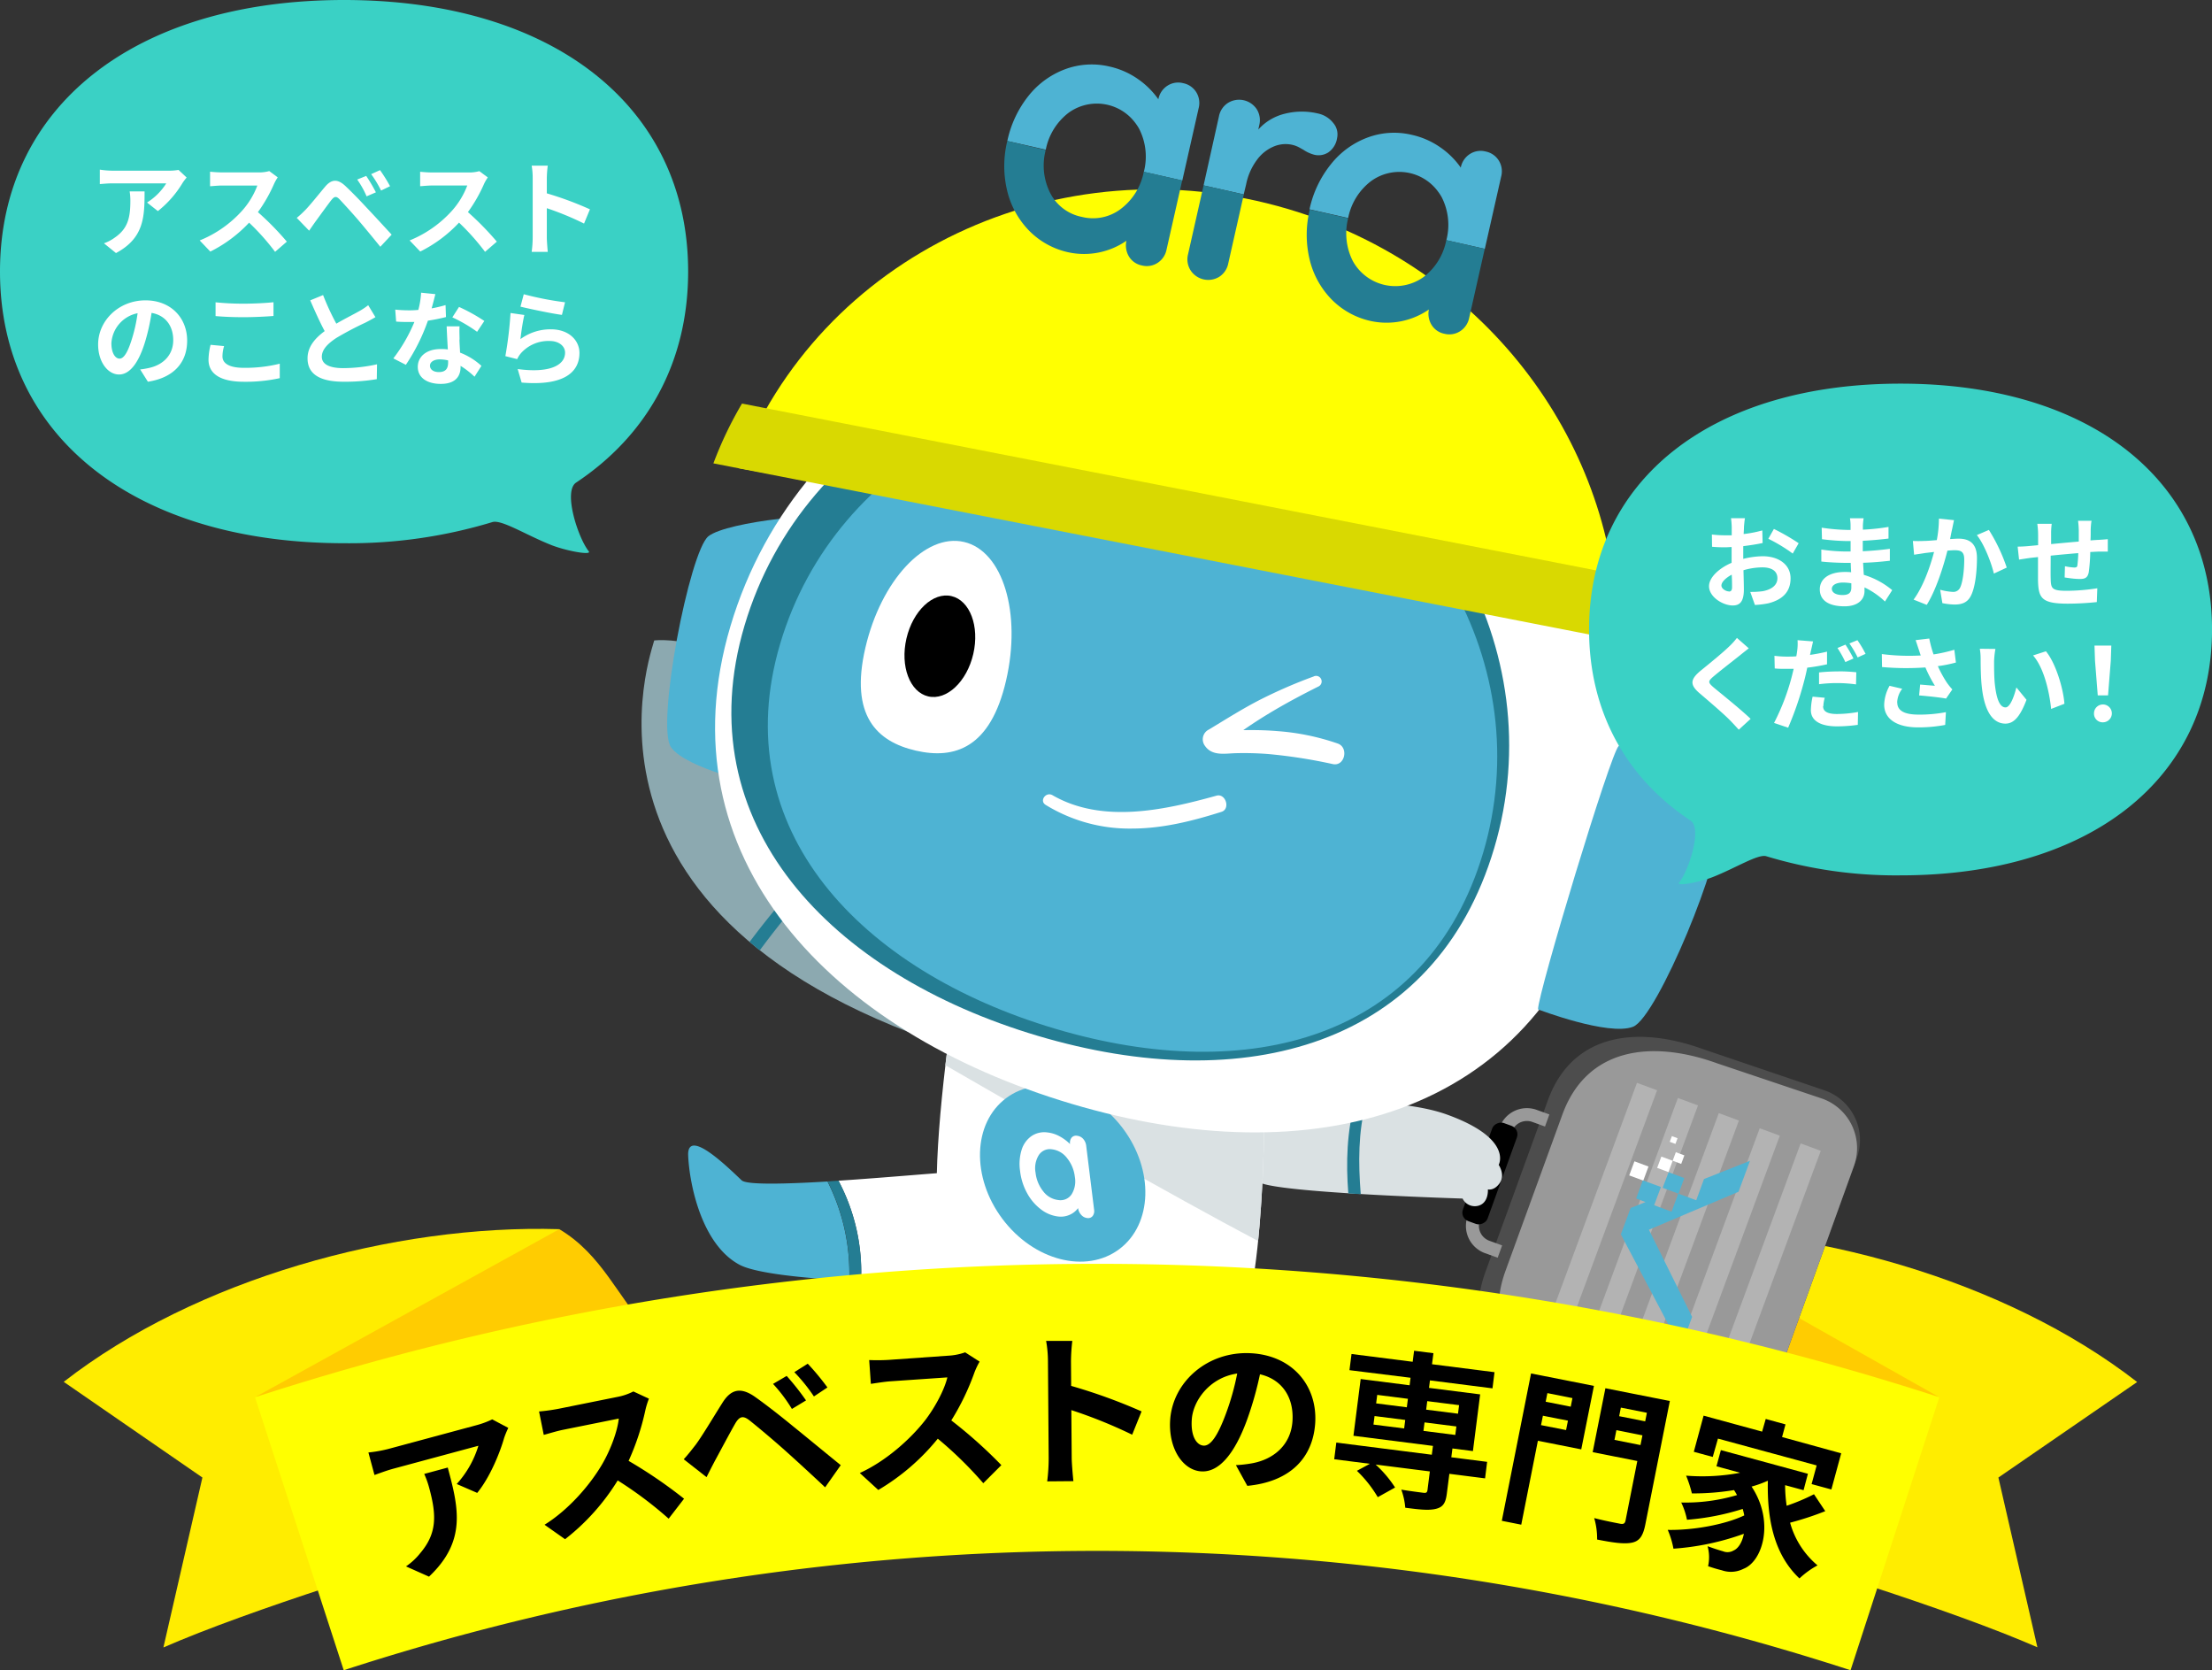 <svg xmlns="http://www.w3.org/2000/svg" viewBox="0 0 612 462"><rect x="0" y="0" width="612" height="462" fill="#333333" stroke="none"/><defs><style>.cls-1{fill:#ffed00;}.cls-2{fill:#ffcc01;}.cls-3{fill:#fff;}.cls-4{fill:#4eb3d3;}.cls-5{fill:#247d93;}.cls-6{fill:#4d4d4d;}.cls-7{fill:#999;}.cls-8{fill:#b3b3b3;}.cls-9{fill:#dae1e3;}.cls-10{fill:#8ca9b0;}.cls-11{fill:#ffff01;}.cls-12{fill:#d9d901;}.cls-13{fill:#3ad1c5;}.cls-14{fill:#ff0;}</style></defs><g id="レイヤー_2" data-name="レイヤー 2"><g id="レイヤー_1-2" data-name="レイヤー 1"><g id="グループ_4228" data-name="グループ 4228"><g id="グループ_4196" data-name="グループ 4196"><g id="グループ_4198" data-name="グループ 4198"><g id="グループ_4195" data-name="グループ 4195"><g id="グループ_3556" data-name="グループ 3556"><g id="グループ_3555" data-name="グループ 3555"><g id="グループ_3554" data-name="グループ 3554"><path id="パス_13669" data-name="パス 13669" class="cls-1" d="M154.74,340C109,338.63,54.16,353.81,17.63,382.23L56,408.7l-10.79,47c24-10.48,68.9-24.42,87.1-29.24l6.35-53.61Z"/></g></g><path id="パス_13670" data-name="パス 13670" class="cls-2" d="M70.56,386.48,154.74,340c11.89,7.07,16.14,18.79,25.42,29Z"/></g><g id="グループ_3559" data-name="グループ 3559"><g id="グループ_3558" data-name="グループ 3558"><g id="グループ_3557" data-name="グループ 3557"><path id="パス_13671" data-name="パス 13671" class="cls-1" d="M454.18,340c45.75-1.32,100.57,13.86,137.11,42.28L552.9,408.7l10.79,46.95c-24-10.48-68.9-24.42-87.09-29.23l-6.35-53.61Z"/></g></g><path id="パス_13672" data-name="パス 13672" class="cls-2" d="M536.57,386.49,454.18,340c-11.89,7.07-10.81,21.78-20.09,32Z"/></g><g id="グループ_4178" data-name="グループ 4178"><path id="パス_14824" data-name="パス 14824" class="cls-3" d="M355.05,366.93c-8-4.74-15.81-8.55-15.81-8.55L307,352.67c.59,3.15,3.48,23.48,19.34,33a63,63,0,0,0,8.47,4.21A49.41,49.41,0,0,0,355.05,366.93Z"/><path id="パス_14825" data-name="パス 14825" class="cls-3" d="M355.33,367.1c1,.57,1.94,1.16,2.91,1.75C357.27,368.26,356.3,367.67,355.33,367.1Z"/><path id="パス_14826" data-name="パス 14826" class="cls-3" d="M339,391.45c-1.33-.46-2.68-1-4.05-1.52C336.29,390.49,337.64,391,339,391.45Z"/><path id="パス_14827" data-name="パス 14827" class="cls-4" d="M372.51,381c-1-3.17-7.26-7.76-14.05-12a46.42,46.42,0,0,1-2.11,4.38,50.78,50.78,0,0,1-17,18.2c10.89,3.7,19.81,4.21,20.31,6.32.71,2.91-4.26,11.31.23,9S374.9,388.39,372.51,381Z"/><path id="パス_14828" data-name="パス 14828" class="cls-5" d="M334.76,389.87l.16.06-.15-.07Z"/><path id="パス_14829" data-name="パス 14829" class="cls-5" d="M339.32,391.58h0l-.36-.12Z"/><path id="パス_14830" data-name="パス 14830" class="cls-5" d="M355.05,366.93h0l.28.16Z"/><path id="パス_14831" data-name="パス 14831" class="cls-5" d="M358.46,369l-.22-.14.22.14Z"/><path id="パス_14832" data-name="パス 14832" class="cls-5" d="M358.46,369l-.22-.14c-1-.6-1.94-1.18-2.91-1.75l-.28-.17a49.41,49.41,0,0,1-20.28,22.93l.15.07c1.37.56,2.72,1.06,4.05,1.52l.36.12a50.81,50.81,0,0,0,17-18.2Q357.52,371.24,358.46,369Z"/><path id="パス_14833" data-name="パス 14833" class="cls-4" d="M228.93,326.79l.4,0c-12,.73-22.7,1-24.12-.29-3.27-3.05-15.2-15-14.81-6.8s3.82,24.61,14.22,30.15c4.25,2.27,16.83,3.68,30.33,4.35A56,56,0,0,0,228.93,326.79Z"/><path id="パス_14834" data-name="パス 14834" class="cls-3" d="M264.64,324.22c-2-.13-19.08,1.52-34.46,2.49l1.79-.11a53.91,53.91,0,0,1,6.25,27.72c18.57.75,37.74.13,38.62-1.62C278.4,349.57,264.64,324.22,264.64,324.22Z"/><path id="パス_14835" data-name="パス 14835" class="cls-3" d="M254.8,363.22l-2.51.56Z"/><path id="パス_14836" data-name="パス 14836" class="cls-5" d="M251.72,363.91l.57-.13-.57.13Z"/><path id="パス_14837" data-name="パス 14837" class="cls-5" d="M254.92,363.19h0l-.12,0Z"/><path id="パス_14838" data-name="パス 14838" class="cls-5" d="M239.11,338.93l.8-.28Z"/><path id="パス_14839" data-name="パス 14839" class="cls-5" d="M232,326.6l-1.79.11-.84.06-.4,0a56.06,56.06,0,0,1,6,27.39l.58,0,2.58.12h.11A53.89,53.89,0,0,0,232,326.6Z"/></g><g id="グループ_4183" data-name="グループ 4183"><g id="グループ_4181" data-name="グループ 4181"><path id="パス_14840" data-name="パス 14840" class="cls-6" d="M513.74,320.31l-26.3,72.85a14.56,14.56,0,0,1-18.64,8.75l-33.88-11.5c-18.46-6.66-30.65-19.94-24-38.41l17.3-47.56c6.67-18.46,24.42-20.93,42.88-14.27L505,301.67A14.56,14.56,0,0,1,513.74,320.31Z"/><path id="パス_14841" data-name="パス 14841" class="cls-7" d="M512.94,322.51,488.22,391a14.56,14.56,0,0,1-18.64,8.75L440.51,390c-18.47-6.67-30.66-20-24-38.41l15.72-43.19c6.66-18.46,24.41-20.93,42.87-14.27l29.08,9.77A14.55,14.55,0,0,1,512.94,322.51Z"/><g id="グループ_4180" data-name="グループ 4180"><g id="グループ_4179" data-name="グループ 4179"><path id="パス_14842" data-name="パス 14842" class="cls-7" d="M414.37,347.9l-3.5-1.26a8,8,0,0,1-4.81-10.25l8.87-24.55,0-.06A8,8,0,0,1,425.17,307l3.5,1.26-1.21,3.35-3.5-1.27a4.44,4.44,0,0,0-5.67,2.64l0,0-8.86,24.55a4.44,4.44,0,0,0,2.67,5.69l3.5,1.27Z"/></g><rect id="長方形_626" data-name="長方形 626" x="397.77" y="320.93" width="28.86" height="7.27" rx="2.5" transform="translate(-33.13 601.94) rotate(-70.13)"/></g><rect id="長方形_627" data-name="長方形 627" class="cls-8" x="404.93" y="332.96" width="75.39" height="5.93" transform="translate(-26.07 634.41) rotate(-69.69)"/><rect id="長方形_628" data-name="長方形 628" class="cls-8" x="416.25" y="337.15" width="75.39" height="5.93" transform="translate(-22.61 647.76) rotate(-69.69)"/><rect id="長方形_629" data-name="長方形 629" class="cls-8" x="427.57" y="341.34" width="75.39" height="5.93" transform="translate(-19.15 661.11) rotate(-69.69)"/><rect id="長方形_630" data-name="長方形 630" class="cls-8" x="438.89" y="345.53" width="75.39" height="5.93" transform="translate(-15.69 674.46) rotate(-69.69)"/><rect id="長方形_631" data-name="長方形 631" class="cls-8" x="450.21" y="349.72" width="75.39" height="5.93" transform="translate(-12.22 687.81) rotate(-69.69)"/></g><g id="グループ_4182" data-name="グループ 4182"><rect id="長方形_632" data-name="長方形 632" class="cls-3" x="451.37" y="321.84" width="4.15" height="4.15" transform="translate(-7.74 636.72) rotate(-69.69)"/><rect id="長方形_633" data-name="長方形 633" class="cls-3" x="458.98" y="320.41" width="3.34" height="3.34" transform="translate(-1.31 642.28) rotate(-69.69)"/><rect id="長方形_634" data-name="長方形 634" class="cls-3" x="462.23" y="314.52" width="1.68" height="1.68" transform="translate(6.57 640.16) rotate(-69.69)"/><rect id="長方形_635" data-name="長方形 635" class="cls-3" x="463.15" y="319.1" width="2.52" height="2.52" transform="translate(2.76 644.67) rotate(-69.69)"/><path id="パス_14843" data-name="パス 14843" class="cls-4" d="M471.45,326.13,469.3,332l-4.9-1.81.52-1.41h0l1.08-2.91-4.34-1.61L460,328.55l.5.19,2.25.83h0l1.58.59v0h0v0h0l-1.86,5-4.81-1.78.79-2.14h0l1.08-2.91-5-1.83-1.86,5,2.6,1-4.12,1.64-1.35,3.65-1.35,3.64L465,372.83l3.16-8.56-2.9-5.86-3.47-7-5.58-11.26,11.57-4.91L475,332.2l6-2.55,3.17-8.56Z"/></g></g><g id="グループ_4184" data-name="グループ 4184"><path id="パス_14844" data-name="パス 14844" class="cls-9" d="M342.84,306.31s39.19-4.64,57.53,2,14.28,13.9,14.28,13.9,1.87,2.73.31,5-3.3,1.79-3.3,1.79.3,3.76-2.69,4.53a3.75,3.75,0,0,1-4.31-2s-44.53-1.33-54.66-3.93S342.84,306.31,342.84,306.31Z"/><path id="パス_14845" data-name="パス 14845" class="cls-5" d="M374.9,304.79c-2.24,8.11-2.54,16.77-1.86,25.32l3.44.21c-.69-8.62-.72-17.27,1.48-25.44Q376.43,304.82,374.9,304.79Z"/></g><path id="パス_14846" data-name="パス 14846" class="cls-10" d="M181,177.16c-.07,1.41-31,80.45,92.22,115.59l10.4-22.94S234.76,248.52,221.83,211,181,177.16,181,177.16Z"/><path id="パス_14847" data-name="パス 14847" class="cls-5" d="M210.21,262.87a252.79,252.79,0,0,1,25-28.93c-.7-.85-1.39-1.7-2.06-2.57a241.06,241.06,0,0,0-25.75,29.17C208.29,261.32,209.24,262.1,210.21,262.87Z"/><path id="パス_14848" data-name="パス 14848" class="cls-3" d="M268.56,244.5c.17,4.69-17.08,94.83-5.26,103.08s76.43,27.17,81.37,15,7.88-77.1,1.18-86.48S268.56,244.5,268.56,244.5Z"/><path id="パス_14849" data-name="パス 14849" class="cls-9" d="M345.85,276.11c-6.7-9.38-77.3-31.6-77.3-31.6.09,2.34-4.17,26-7,50.14C288.24,310.08,323,330,348.08,343.28,350.49,319.36,350.74,283,345.85,276.11Z"/><ellipse id="楕円形_41" data-name="楕円形 41" class="cls-4" cx="294.01" cy="324.65" rx="20.84" ry="26.1" transform="translate(-136.03 241.56) rotate(-36.9)"/><path id="パス_14850" data-name="パス 14850" class="cls-4" d="M210.31,217.05c2.51-3.93,22-70.62,21.11-73.23s-30.18.38-35.41,4.5-14.6,52.45-10.35,58.39S210.31,217.05,210.31,217.05Z"/><path id="パス_14851" data-name="パス 14851" class="cls-3" d="M443.35,244.94c-19,63.82-80.3,80.19-146.91,60.38S183.12,237,202.1,173.19s88.37-99.49,155-79.67S462.32,181.12,443.35,244.94Z"/><path id="パス_14852" data-name="パス 14852" class="cls-5" d="M413.4,234.62c-16.32,54.86-69,68.93-126.28,51.9S189.72,227.81,206,173s76-85.52,133.22-68.49S429.71,179.77,413.4,234.62Z"/><path id="パス_14853" data-name="パス 14853" class="cls-4" d="M410.35,235.87c-15.3,51.45-64.73,64.65-118.43,48.68S200.57,229.48,215.87,178s71.24-80.2,124.94-64.23S425.65,184.43,410.35,235.87Z"/><path id="パス_14854" data-name="パス 14854" class="cls-4" d="M425.52,279.2c.05-4.66,20.16-71.18,22.34-72.87s25.06,16.81,27.2,23.13-16.44,51.9-23.24,54.55S425.52,279.2,425.52,279.2Z"/><path id="パス_14855" data-name="パス 14855" class="cls-3" d="M363.53,187.09a136.27,136.27,0,0,0-15,6.51c-4.84,2.49-9.4,5.38-14.05,8.19a3,3,0,0,0-1.37,4.09,3.39,3.39,0,0,0,.34.53c2,2.78,5.53,2,8.45,1.93a86,86,0,0,1,8.94.23,143.23,143.23,0,0,1,17.94,2.79c3.3.68,4.44-4.6,1.34-5.69a65.39,65.39,0,0,0-16.6-3.43q-4-.33-8.09-.29c-1.44,0-2.88.06-4.32.13l-2.3.15-.71.05c-.64-.13-.66,0-.07.3l-.37,4.2c8.13-6.76,17.72-12.2,27.16-16.91a1.54,1.54,0,0,0,.68-2.07,1.53,1.53,0,0,0-2-.71Z"/><path id="パス_14856" data-name="パス 14856" class="cls-3" d="M289.29,222.63a44.29,44.29,0,0,0,23.82,6.56c8.53,0,16.76-2.07,24.85-4.63,2.51-.79,1.18-5.18-1.39-4.47-14.4,4-31.59,7.82-45.38-.13C289.39,218.92,287.48,221.5,289.29,222.63Z"/><path id="パス_14857" data-name="パス 14857" class="cls-3" d="M278.35,188.26c-4.33,18.7-14.24,21.85-25,19.36s-18.27-9.68-13.94-28.37,16.56-31.83,27.31-29.34S282.68,169.57,278.35,188.26Z"/><ellipse id="楕円形_42" data-name="楕円形 42" cx="260.04" cy="178.76" rx="14.24" ry="9.49" transform="translate(27.21 391.76) rotate(-76.96)"/><path id="パス_14858" data-name="パス 14858" class="cls-11" d="M447.51,172.6c-1.59-51.31-37.14-98.72-91-114.74-63.76-19-130,12.92-152.23,71.63C257.55,138.92,384.64,161.44,447.51,172.6Z"/><path id="パス_14859" data-name="パス 14859" class="cls-12" d="M448.16,159.06,205.29,111.63a104.57,104.57,0,0,0-7.91,16.54c55.54,10.85,188,36.71,253.52,49.52A112.68,112.68,0,0,0,448.16,159.06Z"/><g id="グループ_4187" data-name="グループ 4187"><g id="グループ_4185" data-name="グループ 4185"><path id="パス_14860" data-name="パス 14860" class="cls-4" d="M295.62,31.22a13.27,13.27,0,0,1,18.55,2.87,12.87,12.87,0,0,1,1,1.54,16.89,16.89,0,0,1,1.3,11.91l10.64,2.4,4.52-20a5.69,5.69,0,0,0-.65-4.43A5.54,5.54,0,0,0,327.32,23a5.45,5.45,0,0,0-4.34.72,5.69,5.69,0,0,0-2.48,3.67l0,.09a22.57,22.57,0,0,0-5.64-5.6,22.13,22.13,0,0,0-8-3.5,21.23,21.23,0,0,0-12.07.73,23.36,23.36,0,0,0-10.17,7.33A29.83,29.83,0,0,0,278.7,39l10.64,2.4A16.89,16.89,0,0,1,295.62,31.22Z"/><path id="パス_14861" data-name="パス 14861" class="cls-4" d="M344.77,51a16.77,16.77,0,0,1,3.05-6.85,11,11,0,0,1,4.67-3.66,8.42,8.42,0,0,1,5-.44,7.81,7.81,0,0,1,2,.75l1.16.65a9.7,9.7,0,0,0,3,1.36,5,5,0,0,0,3.84-.64,5.87,5.87,0,0,0,2.45-4A4.8,4.8,0,0,0,368.86,34a7.29,7.29,0,0,0-4.32-2.63,19.24,19.24,0,0,0-9,.07,14.41,14.41,0,0,0-7.41,4.4l.27-1.2a5.7,5.7,0,0,0-.66-4.38,5.85,5.85,0,0,0-8-1.79,5.67,5.67,0,0,0-2.48,3.67L333,51.28l11.1,2.5Z"/><path id="パス_14862" data-name="パス 14862" class="cls-4" d="M379.32,50.11A13.27,13.27,0,0,1,397.87,53a13.6,13.6,0,0,1,1,1.53,16.84,16.84,0,0,1,1.3,11.91l10.64,2.4,4.52-20a5.63,5.63,0,0,0-.65-4.42A5.54,5.54,0,0,0,411,41.9a5.47,5.47,0,0,0-4.35.72,5.69,5.69,0,0,0-2.48,3.67l0,.09a22.4,22.4,0,0,0-5.64-5.6,22.13,22.13,0,0,0-8-3.5,21.06,21.06,0,0,0-12.07.73,23.25,23.25,0,0,0-10.16,7.33,29.79,29.79,0,0,0-6,12.56L373,60.3A16.89,16.89,0,0,1,379.32,50.11Z"/></g><g id="グループ_4186" data-name="グループ 4186"><path id="パス_14863" data-name="パス 14863" class="cls-5" d="M311.64,66.63a6,6,0,0,0,.72,4.34,5.37,5.37,0,0,0,3.58,2.46,5.45,5.45,0,0,0,4.34-.72A5.66,5.66,0,0,0,322.76,69l4.32-19.1-10.64-2.4s0,0,0,.05a16.78,16.78,0,0,1-6.29,10.2A12.72,12.72,0,0,1,299.34,60a12.55,12.55,0,0,1-8.77-6.6,16.86,16.86,0,0,1-1.25-11.9s0,0,0,0L278.69,39v0a29.17,29.17,0,0,0,0,13.9,23.67,23.67,0,0,0,6.13,11,21.71,21.71,0,0,0,10.82,5.9,20.59,20.59,0,0,0,16-3.2Z"/><path id="パス_14864" data-name="パス 14864" class="cls-5" d="M329.39,74.76a5.83,5.83,0,0,0,7.95,1.8,5.66,5.66,0,0,0,2.48-3.67l4.31-19.1L333,51.28l-4.31,19.1A5.66,5.66,0,0,0,329.39,74.76Z"/><path id="パス_14865" data-name="パス 14865" class="cls-5" d="M395.35,85.52a5.89,5.89,0,0,0,.72,4.34,5.35,5.35,0,0,0,3.57,2.46A5.47,5.47,0,0,0,404,91.6a5.69,5.69,0,0,0,2.48-3.67l4.31-19.1-10.64-2.4s0,0,0,0a16.73,16.73,0,0,1-6.29,10.2,13.42,13.42,0,0,1-19.57-4.42A16.92,16.92,0,0,1,373,60.36s0,0,0,0l-10.63-2.4,0,.05a29.34,29.34,0,0,0,0,13.91,23.65,23.65,0,0,0,6.14,11,21.7,21.7,0,0,0,10.82,5.89,20.57,20.57,0,0,0,16-3.2Z"/></g></g><g id="グループ_4188" data-name="グループ 4188"><path id="パス_14866" data-name="パス 14866" class="cls-13" d="M525.83,106.12c-52.37,0-86.18,26.7-86.18,68,0,22.7,10.2,41,28.08,52.86,3.29,2.18-.48,13.81-3.18,17.17-.84,1.06,5.26,0,9.16-1.48,6.44-2.51,12.73-6.55,15-5.82a123.55,123.55,0,0,0,37.13,5.28c52.36,0,86.17-26.69,86.17-68S578.19,106.12,525.83,106.12Z"/></g><g id="グループ_4190" data-name="グループ 4190"><g id="グループ_4189" data-name="グループ 4189"><path id="パス_14867" data-name="パス 14867" class="cls-3" d="M482.51,145.72c0,.62-.06,1.29-.09,2a33.38,33.38,0,0,0,5.16-1l.09,3.48c-1.6.36-3.54.64-5.36.87,0,.84,0,1.71,0,2.52v1a23.32,23.32,0,0,1,5.39-.73c4.31,0,7.7,2.24,7.7,6.11,0,3.31-1.73,5.8-6.19,6.92a25.2,25.2,0,0,1-3.67.45l-1.29-3.61a23.49,23.49,0,0,0,3.45-.2c2.27-.42,4.06-1.55,4.06-3.59s-1.68-3-4.12-3a18.84,18.84,0,0,0-5.27.79c.06,2.21.11,4.4.11,5.35,0,3.48-1.23,4.4-3.08,4.4-2.72,0-6.56-2.35-6.56-5.33,0-2.43,2.8-5,6.25-6.47,0-.67,0-1.35,0-2v-2.36c-.53,0-1,.06-1.48.06a34.42,34.42,0,0,1-3.93-.14l-.05-3.39a31.16,31.16,0,0,0,3.87.22c.5,0,1.06,0,1.62,0,0-1,0-1.8,0-2.27a22.63,22.63,0,0,0-.2-2.47h3.87C482.68,143.79,482.57,145,482.51,145.72Zm-4.2,17.91c.5,0,.9-.22.9-1.17,0-.7,0-2-.09-3.5-1.71.92-2.85,2.07-2.85,3s1.3,1.62,2,1.62Zm19.33-13.37L496,153.12a44.11,44.11,0,0,0-6.75-4.09l1.54-2.72A58.72,58.72,0,0,1,497.64,150.26Z"/><path id="パス_14868" data-name="パス 14868" class="cls-3" d="M515.41,145.36c0,.28,0,.7,0,1.15a58,58,0,0,0,7.09-.76l0,3.22c-1.85.23-4.4.48-7.12.62v2.89c2.83-.14,5.22-.37,7.49-.67l0,3.3c-2.52.28-4.71.48-7.4.56.06,1.07.11,2.22.2,3.34a22,22,0,0,1,7.85,4.23l-2,3.14a21.81,21.81,0,0,0-5.66-3.9c0,.39,0,.73,0,1,0,2.38-1.83,4.23-5.53,4.23-4.48,0-6.84-1.71-6.84-4.68s2.61-4.82,6.93-4.82c.59,0,1.18,0,1.74.08-.06-.87-.09-1.76-.12-2.6h-1.45c-1.63,0-4.82-.14-6.68-.37l0-3.31a49.14,49.14,0,0,0,6.75.54h1.35c0-.93,0-1.94,0-2.89h-1.05a63.31,63.31,0,0,1-6.87-.51l-.08-3.19a53.59,53.59,0,0,0,6.92.62H512V145.3a11.47,11.47,0,0,0-.17-1.94h3.78A19.24,19.24,0,0,0,515.41,145.36Zm-5.66,19.23c1.48,0,2.46-.42,2.46-2.05,0-.31,0-.7,0-1.2a14.78,14.78,0,0,0-2.3-.2c-2,0-3.09.78-3.09,1.73S507.81,164.59,509.75,164.59Z"/><path id="パス_14869" data-name="パス 14869" class="cls-3" d="M540.13,146.23c-.2.84-.4,1.88-.59,2.88.92-.05,1.76-.11,2.35-.11,3,0,5.08,1.32,5.08,5.36,0,3.3-.4,7.84-1.6,10.28-.93,2-2.5,2.58-4.6,2.58a18.13,18.13,0,0,1-3.37-.39l-.61-3.7a16.09,16.09,0,0,0,3.44.59,2.08,2.08,0,0,0,2.1-1.21c.76-1.6,1.12-5,1.12-7.76,0-2.24-1-2.55-2.72-2.55-.44,0-1.14.05-1.93.11-1.07,4.26-3.14,10.9-5.72,15l-3.64-1.45c2.72-3.68,4.65-9.34,5.66-13.18-1,.11-1.88.23-2.41.28-.79.14-2.27.34-3.11.48l-.34-3.81q1.5.07,3,0c.87,0,2.19-.11,3.62-.23a32,32,0,0,0,.59-5.94l4.17.42C540.46,144.63,540.27,145.53,540.13,146.23ZM555.21,157l-3.56,1.66c-.73-3.11-2.72-8.19-4.71-10.65l3.33-1.43A48.28,48.28,0,0,1,555.21,157Z"/><path id="パス_14870" data-name="パス 14870" class="cls-3" d="M578.44,146.48c0,1.09,0,2.1-.06,3,.76-.06,1.46-.11,2.1-.14s1.88-.12,2.69-.2v3.44c-.47,0-2,0-2.69,0l-2.16.11a47.8,47.8,0,0,1-.42,5.61c-.31,1.49-1,1.85-2.44,1.85s-2.83-.21-4.23-.42l.09-3.11a14.86,14.86,0,0,0,2.57.36c.56,0,.82-.11.87-.64A32.17,32.17,0,0,0,575,153c-2.5.2-5.24.45-7.63.7,0,2.58-.05,5.15,0,6.36.06,2.75.31,3.36,4.52,3.36a56.17,56.17,0,0,0,8.38-.7l-.14,3.82a79.06,79.06,0,0,1-8,.44c-7.26,0-8.13-1.51-8.27-6.36,0-1.2,0-3.92,0-6.53l-1.88.2c-.9.11-2.63.39-3.36.5l-.39-3.59c.81,0,2.1-.05,3.53-.2l2.13-.2V148a20.25,20.25,0,0,0-.23-3.11h4a19,19,0,0,0-.17,2.92c0,.64,0,1.6,0,2.69,2.38-.23,5.1-.48,7.65-.7v-3.17a24.89,24.89,0,0,0-.2-2.58h3.75C578.55,144.49,578.47,145.72,578.44,146.48Z"/><path id="パス_14871" data-name="パス 14871" class="cls-3" d="M481.4,181.27c-1.82,1.45-5.52,4.31-7.4,5.91-1.48,1.29-1.45,1.6.06,2.92,2.1,1.76,7.43,6,10.29,8.74l-3.28,3c-.79-.87-1.6-1.76-2.44-2.61-1.71-1.76-5.83-5.27-8.38-7.45-2.8-2.38-2.58-3.87.22-6.22,2.22-1.8,6.06-4.91,7.93-6.73a19.42,19.42,0,0,0,2.16-2.38l3.28,2.88C483,180,482.05,180.73,481.4,181.27Z"/><path id="パス_14872" data-name="パス 14872" class="cls-3" d="M501,180.15c-.05.3-.14.67-.22,1,1.57-.22,3.17-.53,4.71-.9v3.5a50.37,50.37,0,0,1-5.47.93c-.25,1.2-.53,2.46-.84,3.61a89.51,89.51,0,0,1-4.45,13l-3.9-1.32a61.77,61.77,0,0,0,4.85-12.61c.2-.76.39-1.57.58-2.35-.64,0-1.26,0-1.85,0-1.37,0-2.41,0-3.39-.11l-.08-3.5a26,26,0,0,0,3.53.22c.81,0,1.65,0,2.52-.08.12-.62.2-1.15.25-1.6a13.67,13.67,0,0,0,.09-2.86l4.29.34C501.44,178.27,501.16,179.53,501,180.15Zm3.4,15.19c0,1.23.84,2.16,3.84,2.16a33.66,33.66,0,0,0,5.83-.56L514,200.5a42.22,42.22,0,0,1-5.72.42c-4.71,0-7.26-1.63-7.26-4.46a18.44,18.44,0,0,1,.48-3.76l3.36.31a9.71,9.71,0,0,0-.39,2.33Zm4.26-9.64a47.87,47.87,0,0,1,4.93.25l-.08,3.36a38.93,38.93,0,0,0-10.23-.05V186a50.69,50.69,0,0,1,5.37-.28Zm4.15-3.56-2.25,1a30.35,30.35,0,0,0-2.18-3.9l2.21-.93a39.63,39.63,0,0,1,2.22,3.85Zm3.36-1.29-2.21,1a29.52,29.52,0,0,0-2.28-3.87l2.22-.9a31.24,31.24,0,0,1,2.27,3.82Z"/><path id="パス_14873" data-name="パス 14873" class="cls-3" d="M530,177.07l3.78-.45a32.1,32.1,0,0,0,1.18,4.4,43.79,43.79,0,0,0,5.75-1.29l.44,3.53a36.45,36.45,0,0,1-5,1,31.62,31.62,0,0,0,2.5,4.57,18.15,18.15,0,0,0,1.51,1.87l-1.74,2.53c-1.57-.31-5.09-.67-7.45-.87l.28-3c1.37.11,3.22.28,4.09.33a35.81,35.81,0,0,1-2.63-5.07,75.93,75.93,0,0,1-12-.11l-.06-3.59a58.72,58.72,0,0,0,10.77.39c-.23-.64-.4-1.23-.57-1.71C530.64,179,530.33,178,530,177.07Zm-5.08,17.23c0,2.36,2.1,3.37,5.94,3.37a38.75,38.75,0,0,0,7.52-.68l-.2,3.53a39.76,39.76,0,0,1-7.54.68c-5.72,0-9.34-2.25-9.34-6.28a11.44,11.44,0,0,1,1.49-5.22l3.5.82A6.73,6.73,0,0,0,524.89,194.3Z"/><path id="パス_14874" data-name="パス 14874" class="cls-3" d="M551.71,182.92c0,1.82,0,3.93.17,5.94.4,4,1.24,6.81,3,6.81,1.32,0,2.44-3.28,3-5.52l2.8,3.42c-1.85,4.88-3.61,6.59-5.85,6.59-3.09,0-5.75-2.77-6.53-10.29-.28-2.58-.31-5.86-.31-7.57a17,17,0,0,0-.23-2.85l4.32.05A23,23,0,0,0,551.71,182.92Zm19.46,11.75-3.68,1.43c-.45-4.52-1.93-11.33-5-14.8l3.56-1.15C568.73,183.36,570.86,190.38,571.17,194.67Z"/><path id="パス_14875" data-name="パス 14875" class="cls-3" d="M579.35,197.33a2.47,2.47,0,1,1,2.46,2.47,2.39,2.39,0,0,1-2.46-2.32Zm.28-14.58-.14-4.17h4.65l-.14,4.17-.76,9.59h-2.85Z"/></g></g><g id="グループ_4191" data-name="グループ 4191"><path id="パス_14876" data-name="パス 14876" class="cls-13" d="M95.19,0c57.85,0,95.2,29.49,95.2,75.1,0,25.08-11.27,45.27-31,58.39-3.64,2.41.52,15.26,3.5,19,.93,1.17-5.81,0-10.12-1.63-7.11-2.78-14-7.24-16.56-6.44a136.24,136.24,0,0,1-41,5.84C37.35,150.23,0,120.74,0,75.1S37.35,0,95.19,0Z"/></g><path id="パス_13726" data-name="パス 13726" class="cls-14" d="M512,462A674.66,674.66,0,0,0,95.1,462L70.56,386.49a754,754,0,0,1,466,0Z"/><g id="グループ_4194" data-name="グループ 4194"><path id="パス_14889" data-name="パス 14889" d="M139.48,397.75c-1.16,4.07-3.9,10.88-7.45,15.2l-5.67-2.46a27.66,27.66,0,0,0,6-10.58L109,406.21c-1.88.51-3.33,1.05-5.39,1.79l-1.68-6.23a36.78,36.78,0,0,0,5.6-1l24.19-6.52a24.7,24.7,0,0,0,4.47-1.64l4.44,2.36A24.24,24.24,0,0,0,139.48,397.75Zm-20.75,38.38-6.4-2.85a18,18,0,0,0,4-3.74c4.63-5.48,4.43-10.53,2.44-17.89a25.05,25.05,0,0,0-1.4-3.95l6.51-1.76c3,11.13,5.24,20.35-5.2,30.19Z"/><path id="パス_14890" data-name="パス 14890" d="M178.55,390.09a68.67,68.67,0,0,1-4.63,14,130.11,130.11,0,0,1,15.34,10.47L185,420.08A107.22,107.22,0,0,0,170.9,409.5a61.25,61.25,0,0,1-14.56,16.26l-5.68-4c6.78-4.21,12.73-11.19,16-16.84,2.32-4,4.19-9.1,4.54-12.53l-15.44,3.11c-1.92.39-4.37,1.17-5.32,1.4l-1.3-6.47a52.52,52.52,0,0,0,5.45-.76l16.07-3.24a16.39,16.39,0,0,0,4.58-1.54l4.3,2A21.48,21.48,0,0,0,178.55,390.09Z"/><path id="パス_14891" data-name="パス 14891" d="M192.49,399.61c1.78-2.4,4.75-7.4,7.41-11.62,2.28-3.6,4.92-4.47,9-1.6,3.48,2.47,7.53,5.67,10.71,8.29,3.53,2.84,8.93,7.31,13,10.6l-4.32,6.13c-3.61-3.4-8.18-7.6-11.33-10.41s-7.82-6.72-9.71-8.2c-1.68-1.27-2.63-1-3.74.8-1.48,2.55-4.12,7.55-5.62,10.3-.86,1.62-1.75,3.38-2.41,4.69l-6.31-4.95C190.38,402.34,191.25,401.19,192.49,399.61ZM223,387.37l-3.9,2.36a42.49,42.49,0,0,0-5.22-6.93l3.77-2.21a71,71,0,0,1,5.35,6.77Zm5.93-3.59-3.74,2.49a48,48,0,0,0-5.42-6.72l3.71-2.34a69.81,69.81,0,0,1,5.45,6.57Z"/><path id="パス_14892" data-name="パス 14892" d="M269.6,379.64a68.08,68.08,0,0,1-6.4,13.26,130,130,0,0,1,13.85,12.37l-5,5a107.74,107.74,0,0,0-12.59-12.32A61.18,61.18,0,0,1,243,412.14l-5.12-4.69c7.27-3.3,14.07-9.44,18.1-14.61,2.82-3.69,5.33-8.48,6.13-11.84l-15.72,1.08c-2,.14-4.48.59-5.45.7l-.46-6.58a53.09,53.09,0,0,0,5.5-.05L262.3,375a16.61,16.61,0,0,0,4.73-.93l4,2.57A21.47,21.47,0,0,0,269.6,379.64Z"/><path id="パス_14893" data-name="パス 14893" d="M289.94,376.47a32.51,32.51,0,0,0-.51-5.57l7.25,0a51.93,51.93,0,0,0-.37,5.58l.05,6.87a152.45,152.45,0,0,1,19.48,7.06l-2.6,6.44a132.47,132.47,0,0,0-16.83-6.8l.1,13.15c0,1.35.27,4.6.47,6.5l-7.25.06a50.73,50.73,0,0,0,.41-6.52Z"/><path id="パス_14894" data-name="パス 14894" d="M345.1,411l-3.16-5.73a35.25,35.25,0,0,0,4.36-.49c6-1.05,10.91-5.05,11.3-11.82.37-6.4-2.83-11.39-9-12.82a95.45,95.45,0,0,1-3.51,12.42c-3.33,9.21-7.65,14.73-12.71,14.44s-9.09-6.21-8.64-14.05c.62-10.72,10.43-19.32,22.45-18.63,11.51.67,18.28,9.07,17.7,19.19C363.29,403.31,356.9,409.87,345.1,411ZM333,399.87c1.94.12,3.92-2.7,6.19-8.86a69.83,69.83,0,0,0,3.11-11.08c-7.75,1.13-12.27,7.67-12.57,12.77C329.41,397.39,331.14,399.77,333,399.87Z"/><path id="パス_14895" data-name="パス 14895" d="M410.88,408.93,401,407.67l-.69,5.4c-.33,2.63-1,3.8-3.07,4.3s-4.75.15-8.44-.32a19,19,0,0,0-1.1-5c2.43.4,5.33.77,6.12.87s1-.1,1.12-.7l.66-5.21-15-1.9a32.05,32.05,0,0,1,5.38,6.35l-4.79,2.67a34.2,34.2,0,0,0-5.77-7.29L379,404.9l-9.86-1.26.58-4.61,26.42,3.36.32-2.44-22-2.8,2-15.7L390,383.18l.26-2.08L373.36,379l.57-4.47,16.92,2.15.39-3.05,5.35.68-.39,3.05,17.29,2.2-.56,4.47-17.3-2.2-.26,2.07,14.15,1.8-2,15.68-5.67-.72-.31,2.44,9.91,1.26ZM380,394.05l8.49,1.07.3-2.35-8.49-1.08Zm.74-5.86,8.49,1.08.3-2.35-8.49-1.08Zm22.2,6.38-8.81-1.12-.3,2.35,8.81,1.12Zm-8.06-7-.3,2.35,8.81,1.12.3-2.36Z"/><path id="パス_14896" data-name="パス 14896" d="M437.49,400.91l-12-2.38-4.6,23.21-5.38-1.07,8.09-40.76L441,383.35Zm-4.2-5.34.52-2.6-6.93-1.37-.52,2.6Zm-5.17-10.22-.47,2.38,6.93,1.37.47-2.37Zm27.09,36.37c-.62,3.1-1.57,4.57-3.74,5s-5.17,0-9.59-.87a20.23,20.23,0,0,0-.81-5.94c2.83.75,6.22,1.38,7.17,1.57s1.34-.07,1.51-.93L453,404.13l-12.35-2.45L444.17,384,462,387.53Zm-1.33-22,.54-2.69-7.21-1.43-.53,2.69Zm-5.43-10.36-.47,2.37,7.2,1.43.47-2.37Z"/><path id="パス_14897" data-name="パス 14897" d="M505,418a83.79,83.79,0,0,1-9.73,3.19A23.63,23.63,0,0,0,502.86,433a23.28,23.28,0,0,0-5,3.61c-6.82-6.43-9-15.89-8.74-27l-.08,0a29.64,29.64,0,0,1-4.43,1.59c6.43,9.65,3.08,20.73-2.24,22.75a7.64,7.64,0,0,1-6,.4,38.36,38.36,0,0,1-3.79-1.13,11.46,11.46,0,0,0-.14-5.52c1.67.6,3.08,1.07,4.25,1.39a3.3,3.3,0,0,0,2.95-.21c1.25-.53,2.37-2.19,2.84-4.62A71.83,71.83,0,0,1,463,428.38a24.21,24.21,0,0,0-1.58-5.2c6.9.14,15.7-1.41,21.17-4a18.13,18.13,0,0,0-.43-1.8,68,68,0,0,1-15.42,3,19.68,19.68,0,0,0-1.59-4.77,49.82,49.82,0,0,0,15.44-2.06c-.26-.46-.52-.91-.83-1.38a68.94,68.94,0,0,1-11.66.92,32.37,32.37,0,0,0-1.6-4.91,56.33,56.33,0,0,0,14.95-.8l-6.55-1.79,1.22-4.48,24.08,6.55L499,412.2l-5.11-1.39a40.28,40.28,0,0,0,.43,5.7,56.29,56.29,0,0,0,7.56-3.19Zm-31.13-15-5.24-1.42,2.71-10L487.53,396l1-3.5L494,394l-.95,3.5L509.41,402l-2.72,10-5.47-1.49,1.4-5.16-27.31-7.42Z"/></g><g id="グループ_4193" data-name="グループ 4193"><g id="グループ_4192" data-name="グループ 4192"><path id="パス_14877" data-name="パス 14877" class="cls-3" d="M50.53,50.57a28.79,28.79,0,0,1-6.85,7.82l-3-2.37A16.78,16.78,0,0,0,46,50.72H31.1c-1.2,0-2.14.09-3.48.2v-4a22.49,22.49,0,0,0,3.48.29H46.48A14.93,14.93,0,0,0,49.39,47l2.25,2.11A14.77,14.77,0,0,0,50.53,50.57ZM32.09,70,28.76,67.3a11.57,11.57,0,0,0,3-1.58c3.63-2.51,4.31-5.53,4.31-10.21a15.81,15.81,0,0,0-.2-2.57H40C40,60,39.86,65.84,32.09,70Z"/><path id="パス_14878" data-name="パス 14878" class="cls-3" d="M75.84,50.83a41.78,41.78,0,0,1-4.48,7.85,78.64,78.64,0,0,1,8,8.16l-3.25,2.82a64.08,64.08,0,0,0-7.19-8.07,37.69,37.69,0,0,1-10.73,8l-2.94-3.08a31.86,31.86,0,0,0,11.7-8.19,22,22,0,0,0,4.25-7H61.49c-1.2,0-2.77.17-3.37.2V47.49a31.58,31.58,0,0,0,3.37.2H71.56a10.1,10.1,0,0,0,2.94-.37l2.34,1.74A12.79,12.79,0,0,0,75.84,50.83Z"/><path id="パス_14879" data-name="パス 14879" class="cls-3" d="M84.46,58.1c1.29-1.31,3.51-4.1,5.48-6.45,1.69-2,3.37-2.31,5.6-.22,1.91,1.8,4.11,4.07,5.82,5.93,1.91,2,4.82,5.19,7,7.54l-3.14,3.36c-1.91-2.37-4.33-5.31-6-7.27S95,56.25,94,55.19s-1.51-.86-2.34.17c-1.11,1.43-3.14,4.25-4.28,5.8-.66.91-1.34,1.91-1.85,2.65L82.1,60.27C82.94,59.59,83.57,59,84.46,58.1ZM104,53.2l-2.57,1.11a25.24,25.24,0,0,0-2.6-4.65l2.49-1A44.4,44.4,0,0,1,104,53.2Zm3.91-1.69-2.48,1.2a29.92,29.92,0,0,0-2.74-4.54l2.45-1.11A40.8,40.8,0,0,1,107.92,51.51Z"/><path id="パス_14880" data-name="パス 14880" class="cls-3" d="M133.94,50.83a41.39,41.39,0,0,1-4.48,7.84,79.85,79.85,0,0,1,8,8.17l-3.26,2.82A64.88,64.88,0,0,0,127,61.58a37.5,37.5,0,0,1-10.73,8l-2.94-3.07a32,32,0,0,0,11.7-8.2,22.2,22.2,0,0,0,4.25-7h-9.67c-1.2,0-2.77.17-3.37.2v-4c1.12.12,2.24.19,3.37.2h10.07a10.45,10.45,0,0,0,2.94-.37l2.34,1.74A12.79,12.79,0,0,0,133.94,50.83Z"/><path id="パス_14881" data-name="パス 14881" class="cls-3" d="M147.38,49.26a19.68,19.68,0,0,0-.28-3.43h4.45a30.27,30.27,0,0,0-.26,3.43v4.22a93.24,93.24,0,0,1,11.93,4.42l-1.63,3.94a81.12,81.12,0,0,0-10.3-4.25v8.08c0,.83.15,2.82.26,4H147.1a31.35,31.35,0,0,0,.28-4Z"/><path id="パス_14884" data-name="パス 14884" class="cls-3" d="M40.92,105.59l-2.14-3.4a21.59,21.59,0,0,0,2.65-.46c3.66-.85,6.5-3.48,6.5-7.64,0-3.94-2.14-6.88-6-7.54a56.86,56.86,0,0,1-1.71,7.74c-1.71,5.76-4.17,9.3-7.28,9.3s-5.79-3.48-5.79-8.3c0-6.6,5.71-12.21,13.1-12.21,7.08,0,11.53,4.91,11.53,11.13C51.79,100.23,48.11,104.48,40.92,105.59ZM33.08,99.2c1.2,0,2.31-1.8,3.48-5.65a43,43,0,0,0,1.51-6.91,9,9,0,0,0-7.25,8.28c0,2.88,1.14,4.28,2.25,4.28Z"/><path id="パス_14885" data-name="パス 14885" class="cls-3" d="M61.55,98.6c0,1.82,1.74,3.14,5.85,3.14a39.24,39.24,0,0,0,10-1.14l0,4a43.87,43.87,0,0,1-9.9,1c-6.53,0-9.81-2.2-9.81-6.11a17.93,17.93,0,0,1,.57-4.11l3.74.35A10.06,10.06,0,0,0,61.55,98.6ZM67.4,84c2.82,0,6.08-.17,8.27-.4v3.8c-2,.17-5.53.34-8.24.34-3,0-5.48-.11-7.79-.31V83.62A74.49,74.49,0,0,0,67.4,84Z"/><path id="パス_14886" data-name="パス 14886" class="cls-3" d="M93.05,89.53c2.34-1.37,4.82-2.6,6.17-3.37a17.79,17.79,0,0,0,2.65-1.74l2,3.31c-.86.51-1.77,1-2.83,1.54a89,89,0,0,0-8,4.22c-2.37,1.57-4,3.2-4,5.2s2,3.14,5.93,3.14a43.85,43.85,0,0,0,9.34-1.06l-.06,4.11a53,53,0,0,1-9.16.71c-5.68,0-10-1.56-10-6.47,0-3.14,2-5.51,4.74-7.53-1.31-2.43-2.68-5.48-4-8.51l3.56-1.46A69.39,69.39,0,0,0,93.05,89.53Z"/><path id="パス_14887" data-name="パス 14887" class="cls-3" d="M119.42,85.3a35.9,35.9,0,0,0,3.85-.91l.12,3.31a50.25,50.25,0,0,1-5,1,53.22,53.22,0,0,1-6.1,12.21l-3.46-1.77a44.81,44.81,0,0,0,5.82-10.08c-.51,0-1,0-1.48,0-1.17,0-2.34,0-3.57-.11l-.25-3.31a37.05,37.05,0,0,0,3.8.2,25.33,25.33,0,0,0,2.59-.12,23.28,23.28,0,0,0,.77-4.76l3.94.4C120.22,82.31,119.85,83.76,119.42,85.3Zm7.7,8.62c0,.82.11,2.2.17,3.62a18.65,18.65,0,0,1,5.91,3.66l-1.91,3a23.65,23.65,0,0,0-3.86-3v.28c0,2.66-1.45,4.71-5.5,4.71-3.54,0-6.34-1.57-6.34-4.71,0-2.8,2.34-4.93,6.31-4.93.68,0,1.31,0,2,.11-.12-2.11-.26-4.65-.32-6.39h3.57c-.09,1.2,0,2.4,0,3.65Zm-5.71,9c2,0,2.57-1.09,2.57-2.65v-.58a10.5,10.5,0,0,0-2.31-.28c-1.65,0-2.71.74-2.71,1.74s.89,1.77,2.46,1.77Zm3.77-15.18L127,84.9a49.15,49.15,0,0,1,7,3.88l-2,3a40.71,40.71,0,0,0-6.85-4Z"/><path id="パス_14888" data-name="パス 14888" class="cls-3" d="M144,93.8a14,14,0,0,1,8.42-2.71c5,0,7.9,3.09,7.9,6.54,0,5.19-4.11,9.19-16,8.19l-1.09-3.74c8.57,1.17,13.11-.91,13.11-4.54,0-1.85-1.77-3.22-4.25-3.22a10.18,10.18,0,0,0-7.94,3.36,7.21,7.21,0,0,0-1.06,1.66l-3.27-.83a106.1,106.1,0,0,0,1.43-11.93l3.83.55C144.67,88.7,144.16,92.18,144,93.8Zm12.33-10.19-.86,3.49c-2.87-.37-9.24-1.72-11.47-2.28l.91-3.43A87.22,87.22,0,0,0,156.29,83.61Z"/></g></g></g><g id="グループ_4197" data-name="グループ 4197"><path id="パス_14898" data-name="パス 14898" class="cls-3" d="M299.66,315a3.42,3.42,0,0,1,.86,1.91l2.19,17.71a2.29,2.29,0,0,1-.4,1.74,1.59,1.59,0,0,1-1.51.56,2.55,2.55,0,0,1-1.66-.88,3.45,3.45,0,0,1-.87-1.87A5.6,5.6,0,0,1,296,336a6,6,0,0,1-3.21.5,9.67,9.67,0,0,1-4.82-2,13.86,13.86,0,0,1-3.8-4.47,16.5,16.5,0,0,1-1.94-6.11,13.29,13.29,0,0,1,.43-5.88,7.24,7.24,0,0,1,2.74-3.8,6.32,6.32,0,0,1,4.36-1,9.07,9.07,0,0,1,3.43,1.09,12.48,12.48,0,0,1,2.87,2.14v0a2.26,2.26,0,0,1,.4-1.76,1.6,1.6,0,0,1,1.51-.55A2.62,2.62,0,0,1,299.66,315Zm-3.18,15.37a6.84,6.84,0,0,0,.9-4.84,10,10,0,0,0-2.15-5.18,6.15,6.15,0,0,0-4.18-2.44,3.63,3.63,0,0,0-3.64,1.6,6.83,6.83,0,0,0-.9,4.85,10,10,0,0,0,2.12,5.17,6.1,6.1,0,0,0,4.16,2.41,3.7,3.7,0,0,0,3.69-1.57Z"/></g></g></g></g></g></g></svg>